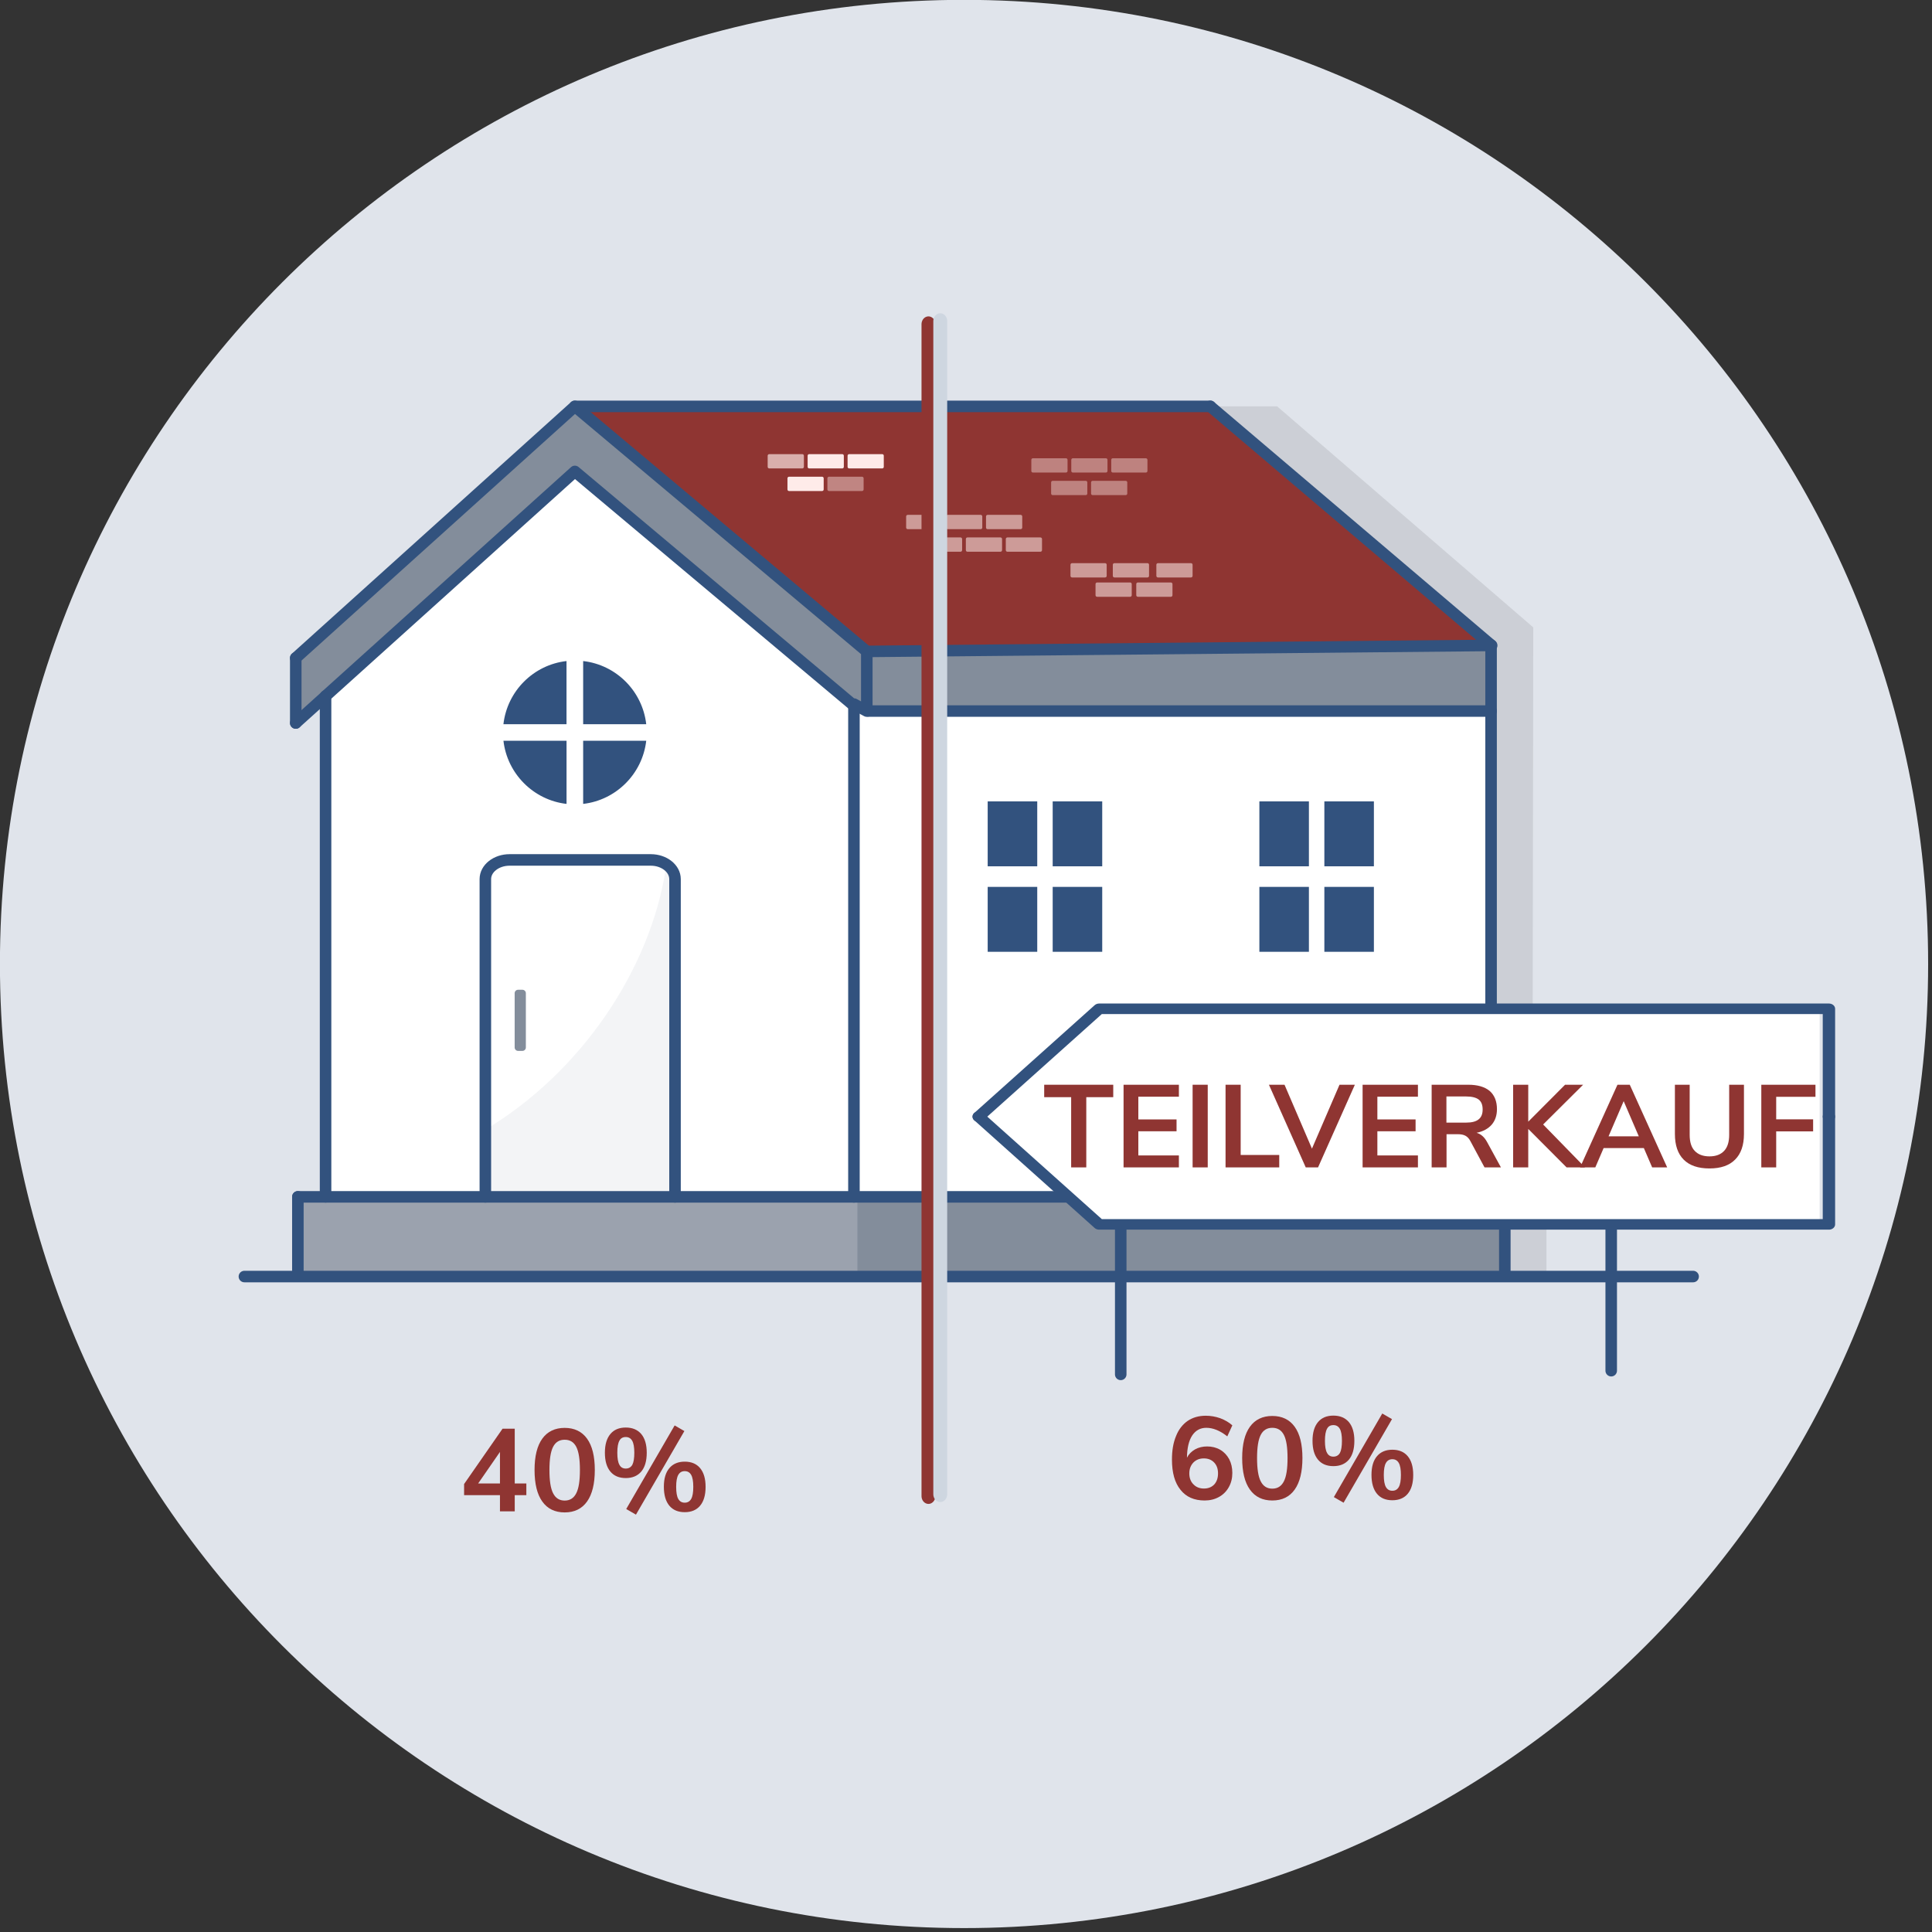 <svg clip-rule="evenodd" fill-rule="evenodd" stroke-linecap="round" stroke-linejoin="round" stroke-miterlimit="10" viewBox="0 0 412 412" xmlns="http://www.w3.org/2000/svg"><rect x="0" y="0" width="412" height="412" fill="#333333" stroke="none"/><path d="m0-98.679c27.25 0 49.339 22.091 49.339 49.339 0 27.25-22.089 49.34-49.339 49.34s-49.339-22.09-49.339-49.34c0-27.248 22.089-49.339 49.339-49.339" fill="#e0e4eb" fill-rule="nonzero" transform="matrix(-4.167 0 0 4.167 205.581 411.165)"/><path d="m0 17.131.029-19.522-13.107-11.311h-33.816l-14.282 12.875v3.331l1.524-1.374v25.624h-1.416v4.079h61.771v-4.079h-.703v-2.119l5.669 3.761h4.01c.363 0 .657-.295.657-.659v-10.35c0-.283-.229-.513-.512-.513z" fill="#030405" fill-rule="nonzero" opacity=".09" transform="matrix(4.167 0 0 4.167 326.848 143.753)"/><path d="m185.571 328.755h33.136v4.079h-33.136z" fill="#838d9b" transform="matrix(-4.167 0 0 4.167 1094.119 -1114.586)"/><path d="m63.522 255.228h119.317v16.996h-119.317z" fill="#9ba2ae" stroke-width="4.167"/><path d="m0-2.453v2.453h-11.535v-2.453z" fill="#838d9b" fill-rule="nonzero" transform="matrix(4.167 0 0 4.167 302.41 234.094)"/><path d="m0-12.542 14.371 12.215v.022l-31.954.305-14.94-12.542z" fill="#8f3532" fill-rule="nonzero" transform="matrix(4.167 0 0 4.167 258.098 138.919)"/><path d="m0-3.356v3.356h-31.954v-3.051z" fill="#838d9b" fill-rule="nonzero" transform="matrix(4.167 0 0 4.167 317.973 151.632)"/><path d="m0 14.994h-11.535v-2.453h11.535zm-13.906 0h-1.037v-2.453h1.037zm17.642-19.791h-31.954v.275l-.655-.549v25.136h32.609z" fill="#fff" fill-rule="nonzero" transform="matrix(4.167 0 0 4.167 302.41 171.619)"/><path d="m0 11.93v3.327l-.654-.549-14.286-11.99-12.758 11.498v.004l-1.525 1.374v-3.33l14.283-12.876z" fill="#838d9b" fill-rule="nonzero" transform="matrix(4.167 0 0 4.167 184.835 89.207)"/><path d="m0-13.148v25.137h-27.044v-25.628l12.758-11.498z" fill="#fff" fill-rule="nonzero" transform="matrix(4.167 0 0 4.167 182.106 205.273)"/><path d="m0-13.104c-.214-.215-.485-.349-.785-.349h-7.226c-.684 0-1.24.672-1.24 1.497v12.305c4.835-2.885 8.459-8.145 9.251-13.453" fill="#fff" fill-rule="nonzero" transform="matrix(4.167 0 0 4.167 142.047 239.432)"/><path d="m0-16.895c-.792 5.308-4.416 10.568-9.251 13.453v3.442h9.706v-15.747c0-.463-.179-.874-.455-1.148" fill="#e6e8ec" fill-rule="nonzero" opacity=".48" transform="matrix(4.167 0 0 4.167 142.047 255.228)"/><path d="m0 0h74.14" fill="none" stroke="#32527e" stroke-width=".59" transform="matrix(4.167 0 0 4.167 52.118 272.223)"/><path d="m192.255 349.779h2.536v3.322h-2.536z" fill="#32527e" transform="matrix(-4.167 0 0 4.167 1022.319 -1286.632)"/><path d="m195.582 349.779h2.535v3.322h-2.535z" fill="#32527e" transform="matrix(-4.167 0 0 4.167 1050.04 -1286.632)"/><path d="m192.255 345.403h2.536v3.322h-2.536z" fill="#32527e" transform="matrix(-4.167 0 0 4.167 1022.319 -1250.165)"/><path d="m195.582 345.403h2.535v3.322h-2.535z" fill="#32527e" transform="matrix(-4.167 0 0 4.167 1050.04 -1250.165)"/><path d="m206.161 349.779h2.535v3.322h-2.535z" fill="#32527e" transform="matrix(-4.167 0 0 4.167 1138.198 -1286.632)"/><path d="m209.487 349.779h2.535v3.322h-2.535z" fill="#32527e" transform="matrix(-4.167 0 0 4.167 1165.915 -1286.632)"/><path d="m206.161 345.403h2.535v3.322h-2.535z" fill="#32527e" transform="matrix(-4.167 0 0 4.167 1138.198 -1250.165)"/><path d="m209.487 345.403h2.535v3.322h-2.535z" fill="#32527e" transform="matrix(-4.167 0 0 4.167 1165.915 -1250.165)"/><path d="m-1.788-.687h2.052" fill="none" stroke="#32527e" stroke-width=".59" transform="matrix(-3.095 2.79 2.79 3.095 65.81 155.573)"/><path d="m0 10.158 14.283-12.876 14.94 12.542v3.052l-.655-.358v.083l-14.285-11.989-12.759 11.498" fill="none" stroke="#32527e" stroke-width=".59" transform="matrix(4.167 0 0 4.167 63.072 97.982)"/><path d="m-1.665-1.665h3.33" fill="none" stroke="#32527e" stroke-width=".59" transform="matrix(0 4.167 4.167 0 70.01 147.244)"/><path d="m0 0h32.523" fill="none" stroke="#32527e" stroke-width=".59" transform="matrix(4.167 0 0 4.167 122.585 86.661)"/><path d="m0-12.237 14.371 12.215.029.022" fill="none" stroke="#32527e" stroke-width=".59" transform="matrix(4.167 0 0 4.167 258.098 137.648)"/><path d="m-.001.153h31.956" fill="none" stroke="#32527e" stroke-width=".59" transform="matrix(4.166 -.04 -.04 -4.166 184.843 139.553)"/><path d="m-12.569-12.569h25.138" fill="none" stroke="#32527e" stroke-width=".59" transform="matrix(0 4.167 4.167 0 234.477 202.857)"/><path d="m-31.846 0h31.846" fill="none" stroke="#32527e" stroke-width=".59" transform="matrix(-4.167 0 0 4.167 185.281 151.632)"/><path d="m0-25.628v25.628" fill="none" stroke="#32527e" stroke-width=".59" transform="matrix(4.167 0 0 4.167 69.427 255.228)"/><path d="m0 4.033h-.108v-4.033" fill="none" stroke="#32527e" stroke-width=".59" transform="matrix(4.167 0 0 4.167 63.972 255.228)"/><path d="m0 0h61.772" fill="none" stroke="#32527e" stroke-width=".59" transform="matrix(4.167 0 0 4.167 63.522 255.228)"/><path d="m0 17.243v-16.263c0-.54.556-.98 1.24-.98h7.226c.684 0 1.24.44 1.24.98v16.263" fill="none" stroke="#32527e" stroke-width=".59" transform="matrix(4.167 0 0 4.167 103.502 183.382)"/><path d="m10.743-2.453h-11.535v2.453h11.535z" fill="none" stroke="#32527e" stroke-width=".59" transform="matrix(4.167 0 0 4.167 257.648 234.094)"/><path d="m0-28.241v28.241" fill="none" stroke="#32527e" stroke-width=".59" transform="matrix(4.167 0 0 4.167 317.973 255.223)"/><path d="m-1.902-1.902h3.804" fill="none" stroke="#32527e" stroke-width=".59" transform="matrix(0 4.167 4.167 0 328.831 263.153)"/><g fill-rule="nonzero"><path d="m0 .732h-1.691c-.045 0-.082-.036-.082-.081v-.57c0-.045.037-.081.082-.081h1.691c.045 0 .081.036.081.081v.57c0 .045-.036.081-.081.081" fill="#feebe9" opacity=".67" transform="matrix(4.167 0 0 4.167 171.093 96.844)"/><path d="m0 .732h-1.691c-.045 0-.081-.036-.081-.081v-.57c0-.045.036-.081.081-.081h1.691c.045 0 .081.036.081.081v.57c0 .045-.036.081-.081.081" fill="#feebe9" transform="matrix(4.167 0 0 4.167 179.61 96.844)"/><path d="m0 .732h-1.691c-.045 0-.081-.036-.081-.081v-.57c0-.045.036-.081.081-.081h1.691c.045 0 .081.036.081.081v.57c0 .045-.036.081-.081.081" fill="#feebe9" transform="matrix(4.167 0 0 4.167 188.131 96.844)"/><path d="m0 .733h-1.691c-.045 0-.081-.036-.081-.081v-.57c0-.045.036-.082.081-.082h1.691c.045 0 .082.037.082.082v.57c0 .045-.037.081-.082.081" fill="#feebe9" transform="matrix(4.167 0 0 4.167 175.31 101.657)"/><path d="m0 .733h-1.691c-.045 0-.082-.036-.082-.081v-.57c0-.045.037-.082.082-.082h1.691c.044 0 .081.037.081.082v.57c0 .045-.037.081-.081.081" fill="#feebe9" opacity=".44" transform="matrix(4.167 0 0 4.167 183.831 101.657)"/><path d="m0 .732h-1.691c-.045 0-.081-.036-.081-.081v-.57c0-.045.036-.081.081-.081h1.691c.045 0 .081.036.081.081v.57c0 .045-.036.081-.081.081" fill="#feebe9" opacity=".56" transform="matrix(4.167 0 0 4.167 200.618 109.794)"/><path d="m0 .732h-1.691c-.045 0-.081-.036-.081-.081v-.57c0-.045.036-.081.081-.081h1.691c.045 0 .081.036.081.081v.57c0 .045-.036.081-.081.081" fill="#feebe9" opacity=".56" transform="matrix(4.167 0 0 4.167 209.135 109.794)"/><path d="m0 .732h-1.692c-.044 0-.081-.036-.081-.081v-.57c0-.045.037-.081.081-.081h1.692c.044 0 .081.036.081.081v.57c0 .045-.037.081-.081.081" fill="#feebe9" opacity=".56" transform="matrix(4.167 0 0 4.167 217.656 109.794)"/><path d="m0 .732h-1.691c-.045 0-.082-.036-.082-.081v-.57c0-.045.037-.081.082-.081h1.691c.045 0 .081.036.081.081v.57c0 .045-.036.081-.081.081" fill="#feebe9" opacity=".56" transform="matrix(4.167 0 0 4.167 204.835 114.607)"/><path d="m0 .732h-1.691c-.045 0-.081-.036-.081-.081v-.57c0-.045.036-.081.081-.081h1.691c.045 0 .081.036.081.081v.57c0 .045-.036.081-.081.081" fill="#feebe9" opacity=".56" transform="matrix(4.167 0 0 4.167 213.352 114.607)"/><path d="m0 .732h-1.691c-.045 0-.081-.036-.081-.081v-.57c0-.045.036-.081.081-.081h1.691c.045 0 .081.036.081.081v.57c0 .045-.036.081-.081.081" fill="#feebe9" opacity=".56" transform="matrix(4.167 0 0 4.167 221.872 114.607)"/><path d="m0 .732h-1.691c-.045 0-.081-.036-.081-.081v-.57c0-.045.036-.081.081-.081h1.691c.045 0 .081.036.081.081v.57c0 .045-.036.081-.081.081" fill="#feebe9" opacity=".56" transform="matrix(4.167 0 0 4.167 235.664 120.094)"/><path d="m0 .732h-1.692c-.044 0-.081-.036-.081-.081v-.57c0-.045.037-.081.081-.081h1.692c.044 0 .081.036.081.081v.57c0 .045-.037.081-.081.081" fill="#feebe9" opacity=".56" transform="matrix(4.167 0 0 4.167 244.698 120.094)"/><path d="m0 .733h-1.691c-.045 0-.081-.036-.081-.081v-.57c0-.045.036-.082.081-.082h1.691c.045 0 .081.037.081.082v.57c0 .045-.036.081-.081.081" fill="#feebe9" opacity=".56" transform="matrix(4.167 0 0 4.167 249.693 124.211)"/><path d="m0 .732h-1.691c-.045 0-.082-.036-.082-.081v-.57c0-.045.037-.081.082-.081h1.691c.044 0 .081.036.081.081v.57c0 .045-.037.081-.081.081" fill="#feebe9" opacity=".56" transform="matrix(4.167 0 0 4.167 253.981 120.094)"/><path d="m0 .733h-1.691c-.045 0-.081-.036-.081-.081v-.57c0-.045.036-.082.081-.082h1.691c.045 0 .081.037.081.082v.57c0 .045-.036.081-.081.081" fill="#feebe9" opacity=".56" transform="matrix(4.167 0 0 4.167 241.006 124.211)"/><path d="m0 .732h-1.691c-.045 0-.082-.036-.082-.081v-.57c0-.045.037-.081.082-.081h1.691c.044 0 .081.036.081.081v.57c0 .045-.037.081-.081.081" fill="#feebe9" opacity=".42" transform="matrix(4.167 0 0 4.167 227.318 97.723)"/><path d="m0 .732h-1.691c-.045 0-.081-.036-.081-.081v-.57c0-.045.036-.081.081-.081h1.691c.045 0 .081.036.081.081v.57c0 .045-.036.081-.081.081" fill="#feebe9" opacity=".42" transform="matrix(4.167 0 0 4.167 235.835 97.723)"/><path d="m0 .732h-1.691c-.045 0-.081-.036-.081-.081v-.57c0-.045.036-.081.081-.081h1.691c.045 0 .081.036.081.081v.57c0 .045-.036.081-.081.081" fill="#feebe9" opacity=".42" transform="matrix(4.167 0 0 4.167 244.356 97.723)"/><path d="m0 .732h-1.691c-.045 0-.081-.036-.081-.081v-.57c0-.045.036-.081.081-.081h1.691c.045 0 .081.036.081.081v.57c0 .045-.036.081-.081.081" fill="#feebe9" opacity=".42" transform="matrix(4.167 0 0 4.167 231.535 102.536)"/><path d="m0 .732h-1.691c-.045 0-.081-.036-.081-.081v-.57c0-.045.036-.081.081-.081h1.691c.045 0 .082.036.082.081v.57c0 .045-.037.081-.082.081" fill="#feebe9" opacity=".42" transform="matrix(4.167 0 0 4.167 240.052 102.536)"/><path d="m0-3.232v3.232h-3.229c.194-1.694 1.535-3.039 3.229-3.232" fill="#32527e" transform="matrix(4.167 0 0 4.167 120.81 154.436)"/><path d="m0 3.232h-3.228v-3.232c1.694.193 3.034 1.538 3.228 3.232" fill="#32527e" transform="matrix(4.167 0 0 4.167 137.81 140.969)"/><path d="m0-3.232h3.229v3.232c-1.69-.193-3.035-1.542-3.229-3.232" fill="#32527e" transform="matrix(4.167 0 0 4.167 107.36 171.432)"/><path d="m0-3.232c-.194 1.69-1.538 3.039-3.228 3.232v-3.232z" fill="#32527e" transform="matrix(4.167 0 0 4.167 137.81 171.432)"/><path d="m0 3.128h-.223c-.096 0-.175-.079-.175-.175v-2.778c0-.097.079-.175.175-.175h.223c.096 0 .175.078.175.175v2.778c0 .096-.079.175-.175.175" fill="#838d9b" transform="matrix(4.167 0 0 4.167 111.41 211.069)"/><path d="m0-5.514v11.033h-31.858l-5.257-5.514 5.257-5.519z" fill="#fff" transform="matrix(4.832 0 0 4.167 388.039 238.103)"/></g><path d="m0 5.519 5.257-5.519h31.858v5.519" fill="none" stroke="#32527e" stroke-width=".54" transform="matrix(4.885 0 0 4.167 208.714 215.128)"/><path d="m0-5.514 5.257 5.514h31.858v-5.514" fill="none" stroke="#32527e" stroke-width=".54" transform="matrix(4.885 0 0 4.167 208.714 261.098)"/><path d="m-3.713-3.713h7.426" fill="none" stroke="#32527e" stroke-width=".59" transform="matrix(0 4.167 4.167 0 254.468 277.615)"/><path d="m-3.628-3.628h7.256" fill="none" stroke="#32527e" stroke-width=".59" transform="matrix(0 4.167 4.167 0 358.71 277.182)"/><path d="m-26.494-26.494h52.988" fill="none" stroke="#8f3532" stroke-width=".71" transform="matrix(0 4.716 4.167 0 308.393 194.09)"/><path d="m-26.494-26.494h52.988" fill="none" stroke="#ced6e0" stroke-width=".71" transform="matrix(0 4.721 4.167 0 310.91 193.557)"/><path d="m.242 0v-.599h-.23v-.106h.589v.106h-.23v.599z" fill="#8f3532" fill-rule="nonzero" transform="matrix(25 0 0 25 222.375 248.947)"/><path d="m.076 0v-.705h.472v.102h-.346v.194h.326v.101h-.326v.206h.346v.102z" fill="#8f3532" fill-rule="nonzero" transform="matrix(25 0 0 25 237.7 248.947)"/><path d="m254.325 231.322h3.225v17.625h-3.225z" fill="#8f3532" fill-rule="nonzero" stroke-width="25"/><path d="m.076 0v-.705h.129v.599h.329v.106z" fill="#8f3532" fill-rule="nonzero" transform="matrix(25 0 0 25 259.45 248.947)"/><path d="m.593-.705h.131l-.314.705h-.105l-.314-.705h.133l.234.545z" fill="#8f3532" fill-rule="nonzero" transform="matrix(25 0 0 25 270.825 248.947)"/><path d="m.076 0v-.705h.472v.102h-.346v.194h.326v.101h-.326v.206h.346v.102z" fill="#8f3532" fill-rule="nonzero" transform="matrix(25 0 0 25 288.675 248.947)"/><path d="m.667 0h-.14l-.121-.225c-.011-.021-.025-.036-.042-.045s-.038-.013-.063-.013h-.098v.283h-.127v-.705h.312c.08 0 .141.018.183.053.041.036.062.088.062.155 0 .054-.015.098-.045.133-.031.035-.074.058-.129.069.037.01.067.036.09.079zm-.297-.382c.049 0 .084-.009.107-.028.023-.018.034-.046.034-.084 0-.039-.011-.067-.034-.085-.023-.017-.058-.026-.107-.026h-.168v.223z" fill="#8f3532" fill-rule="nonzero" transform="matrix(25 0 0 25 303.4 248.947)"/><path d="m.689 0h-.157l-.327-.328v.328h-.129v-.705h.129v.315l.314-.315h.154l-.341.339z" fill="#8f3532" fill-rule="nonzero" transform="matrix(25 0 0 25 320.775 248.947)"/><path d="m.615 0-.071-.165h-.343l-.071.165h-.13l.319-.705h.105l.319.705zm-.372-.265h.258l-.129-.3z" fill="#8f3532" fill-rule="nonzero" transform="matrix(25 0 0 25 336.95 248.947)"/><path d="m.367.009c-.097 0-.17-.025-.22-.075s-.075-.123-.075-.219v-.42h.126v.427c0 .061.014.107.043.137.029.031.071.047.126.047s.096-.016.125-.047.043-.077.043-.137v-.427h.126v.42c0 .095-.025.168-.075.218-.05.051-.123.076-.219.076z" fill="#8f3532" fill-rule="nonzero" transform="matrix(25 0 0 25 355.375 248.947)"/><path d="m.076 0v-.705h.462v.103h-.335v.192h.315v.103h-.315v.307z" fill="#8f3532" fill-rule="nonzero" transform="matrix(25 0 0 25 373.7 248.947)"/><path d="m.573-.238v.1h-.099v.138h-.126v-.138h-.306v-.095l.328-.472h.104v.467zm-.411 0h.186v-.269z" fill="#8f3532" fill-rule="nonzero" transform="matrix(25 0 0 25 97.918 322.298)"/><path d="m.3.009c-.083 0-.147-.031-.191-.093-.044-.061-.066-.151-.066-.269 0-.117.022-.206.066-.267s.108-.092.191-.092.147.031.191.092.066.15.066.267-.022.207-.066.269c-.044.062-.108.093-.191.093zm0-.101c.045 0 .078-.021.099-.063.021-.041.031-.107.031-.198 0-.09-.01-.156-.031-.197s-.054-.061-.099-.061-.078.02-.099.061-.031.107-.031.197c0 .091.01.157.031.198.021.042.054.063.099.063z" fill="#8f3532" fill-rule="nonzero" transform="matrix(25 0 0 25 112.918 322.298)"/><path d="m.308.028-.083-.048.413-.713.083.048zm-.087-.312c-.056 0-.1-.018-.131-.055s-.047-.09-.047-.161c0-.07.016-.123.047-.16s.075-.055.131-.055.1.018.132.055c.031.037.047.09.047.16 0 .071-.016.124-.047.161-.032.037-.076.055-.132.055zm0-.081c.025 0 .044-.011.056-.032.011-.021.017-.055.017-.103 0-.047-.006-.081-.018-.102s-.03-.032-.055-.032-.043.01-.054.031c-.012.021-.018.056-.018.103 0 .048.006.082.018.103.011.021.029.032.054.032zm.503.372c-.056 0-.1-.018-.131-.055s-.047-.091-.047-.162c0-.07.016-.123.048-.16.031-.036.075-.054.13-.054.056 0 .1.018.131.055s.047.09.047.16c0 .071-.016.124-.047.161s-.075.055-.131.055zm0-.081c.025 0 .043-.011.055-.032s.018-.055.018-.103c0-.047-.006-.081-.018-.102s-.03-.032-.055-.032-.043.011-.055.032-.018.055-.018.102c0 .048.006.082.018.103s.03.032.055.032z" fill="#8f3532" fill-rule="nonzero" transform="matrix(25 0 0 25 127.918 322.298)"/><path d="m.344-.452c.041 0 .078.009.111.028s.058.046.077.08c.018.035.027.074.027.118 0 .045-.01.086-.03.121-.02.036-.048.064-.084.084s-.077.03-.122.03c-.089 0-.158-.03-.206-.091-.049-.06-.073-.146-.073-.258 0-.077.011-.144.035-.201.022-.056.056-.099.099-.129.043-.029.095-.044.154-.044.042 0 .083.007.123.021.04.015.075.035.104.061l-.043.094c-.062-.049-.122-.073-.179-.073-.051 0-.091.022-.12.065-.029.044-.044.107-.045.19.015-.03.038-.053.069-.071.031-.017.065-.025.103-.025zm-.027.359c.037 0 .066-.012.088-.035.021-.023.032-.055.032-.094s-.011-.07-.033-.093-.051-.035-.088-.035-.066.012-.089.035c-.023.024-.035.055-.035.093 0 .039.012.07.035.093.023.024.053.036.09.036z" fill="#8f3532" fill-rule="nonzero" transform="matrix(25 0 0 25 248.82 319.755)"/><path d="m.3.009c-.083 0-.147-.031-.191-.093-.044-.061-.066-.151-.066-.269 0-.117.022-.206.066-.267s.108-.092.191-.092.147.031.191.092.066.15.066.267-.022.207-.066.269c-.044.062-.108.093-.191.093zm0-.101c.045 0 .078-.021.099-.063.021-.041.031-.107.031-.198 0-.09-.01-.156-.031-.197s-.054-.061-.099-.061-.078.02-.099.061-.031.107-.031.197c0 .091.01.157.031.198.021.042.054.063.099.063z" fill="#8f3532" fill-rule="nonzero" transform="matrix(25 0 0 25 263.82 319.755)"/><path d="m.308.028-.083-.048.413-.713.083.048zm-.087-.312c-.056 0-.1-.018-.131-.055s-.047-.09-.047-.161c0-.07.016-.123.047-.16s.075-.055.131-.055.1.018.132.055c.031.037.047.09.047.16 0 .071-.016.124-.047.161-.032.037-.076.055-.132.055zm0-.081c.025 0 .044-.011.056-.032.011-.021.017-.055.017-.103 0-.047-.006-.081-.018-.102s-.03-.032-.055-.032-.043.01-.054.031c-.012.021-.018.056-.018.103 0 .048.006.082.018.103.011.021.029.032.054.032zm.503.372c-.056 0-.1-.018-.131-.055s-.047-.091-.047-.162c0-.07.016-.123.048-.16.031-.036.075-.054.13-.054.056 0 .1.018.131.055s.047.09.047.16c0 .071-.016.124-.047.161s-.075.055-.131.055zm0-.081c.025 0 .043-.011.055-.032s.018-.055.018-.103c0-.047-.006-.081-.018-.102s-.03-.032-.055-.032-.043.011-.055.032-.018.055-.018.102c0 .048.006.082.018.103s.03.032.055.032z" fill="#8f3532" fill-rule="nonzero" transform="matrix(25 0 0 25 278.82 319.755)"/></svg>